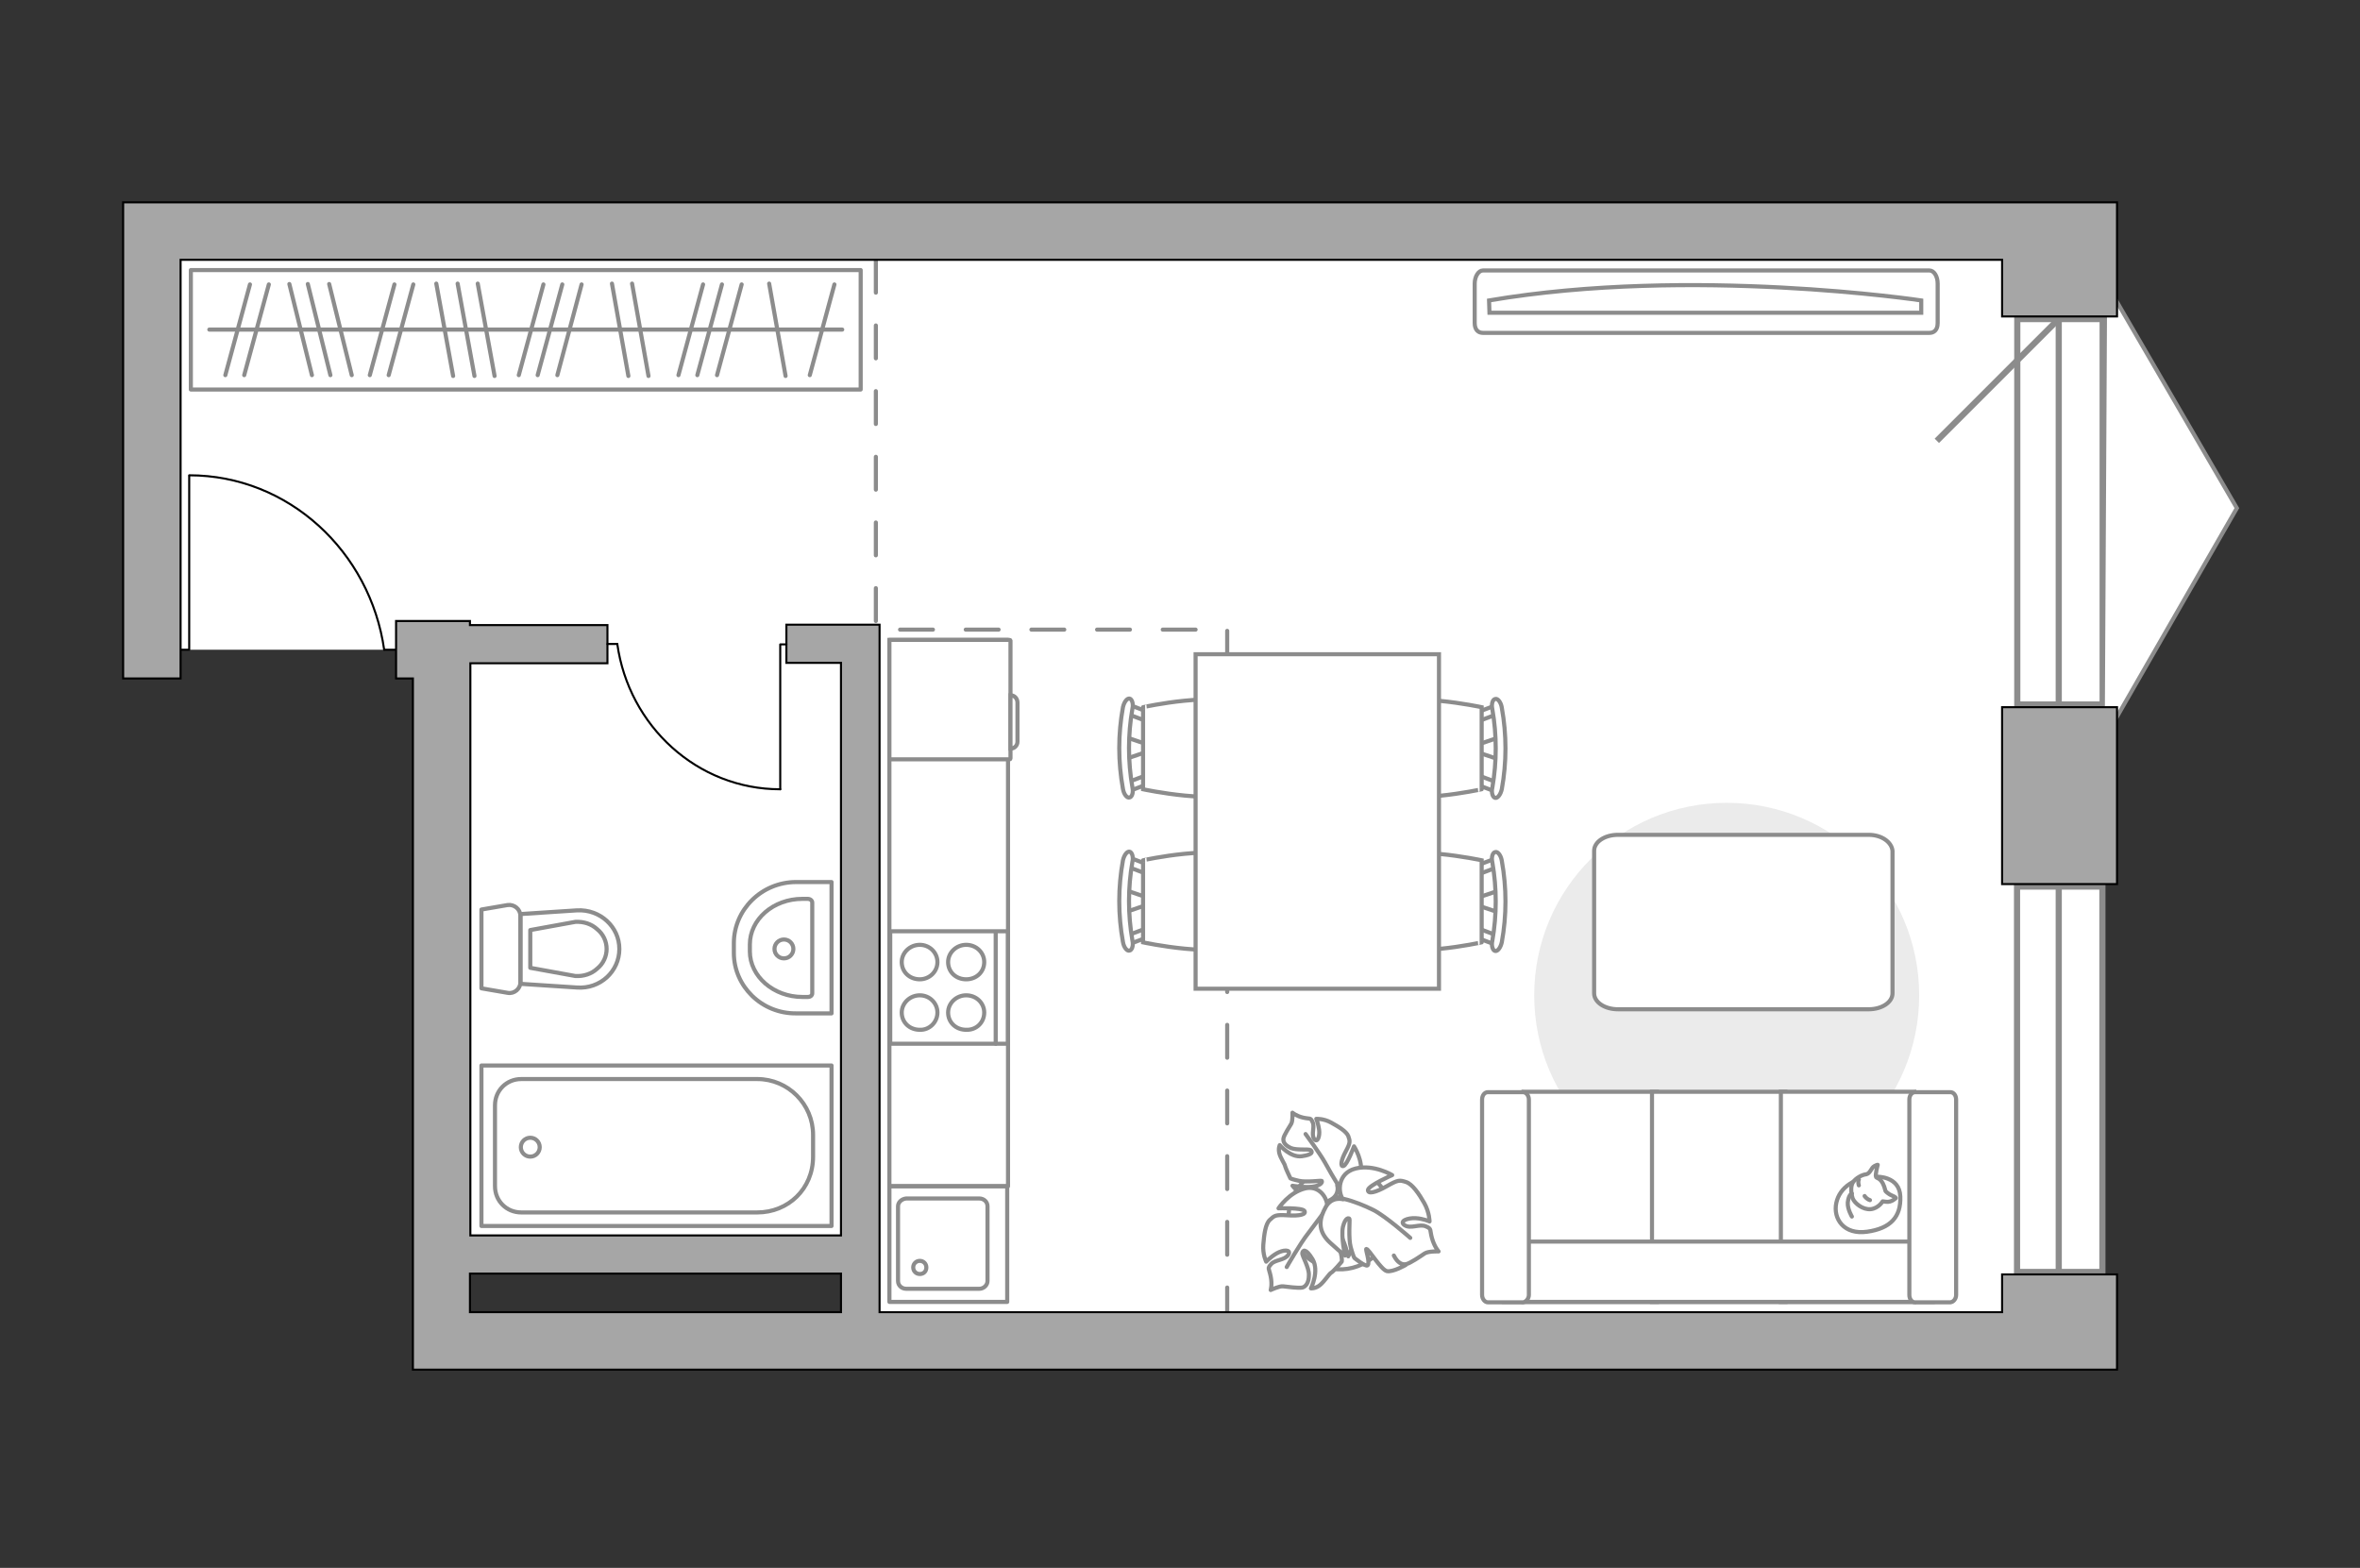 <?xml version="1.0" encoding="utf-8"?>
<!-- Generator: Adobe Illustrator 24.1.2, SVG Export Plug-In . SVG Version: 6.00 Build 0)  -->
<svg version="1.1" xmlns="http://www.w3.org/2000/svg" xmlns:xlink="http://www.w3.org/1999/xlink" x="0px" y="0px"
	 viewBox="0 0 575 382" style="enable-background:new 0 0 575 382;" xml:space="preserve">
<rect x="0" y="0" width="575" height="382" fill="#333333" stroke="none"/>
<style type="text/css">
	.st0{fill:#FFFFFF;}
	.st1{fill:#FFFFFF;stroke:#8C8C8C;stroke-width:1.5;stroke-linecap:round;stroke-miterlimit:10;}
	.st2{fill:#FFFFFF;stroke:#8C8C8C;stroke-width:1.5;stroke-miterlimit:10;}
	.st3{fill:#FFFFFF;stroke:#8C8C8C;stroke-miterlimit:10;}
	.st4{fill:none;stroke:#8C8C8C;stroke-linecap:round;stroke-linejoin:round;stroke-miterlimit:10;stroke-dasharray:8;}
	.st5{fill:none;stroke:#8C8C8C;stroke-linecap:round;stroke-linejoin:round;stroke-miterlimit:10;}
	.st6{fill:none;stroke:#000000;stroke-width:0.5;stroke-linecap:round;stroke-linejoin:round;stroke-miterlimit:10;}
	.st7{fill:#A6A6A6;stroke:#000000;stroke-width:0.5;stroke-miterlimit:10;}
	.st8{fill:#FFFFFF;stroke:#8C8C8C;stroke-linecap:round;stroke-linejoin:round;stroke-miterlimit:10;}
	.st9{fill:#EBEBEB;}
</style>
<g id="bg_1_">
	<polygon class="st0" points="501.8,326.7 501.8,56.3 37,56.3 37,158.3 109.1,158.3 109.1,305.9 210.6,305.9 210.6,325.3 	"/>
</g>
<g id="windows_1_">
	<g>
		
			<rect x="454.9" y="114.3" transform="matrix(6.123234e-17 -1 1 6.123234e-17 377.199 626.537)" class="st1" width="93.9" height="20.8"/>
		<line class="st2" x1="501.6" y1="171.6" x2="501.6" y2="77.7"/>
	</g>
	<g>
		
			<rect x="454.9" y="252.5" transform="matrix(6.123234e-17 -1 1 6.123234e-17 238.939 764.796)" class="st1" width="93.9" height="20.8"/>
		<line class="st2" x1="501.6" y1="309.9" x2="501.6" y2="216"/>
	</g>
	<polygon class="st3" points="545,123.8 512.3,180.7 512.9,68.6 	"/>
	<line class="st2" x1="501.6" y1="77.7" x2="471.9" y2="107.4"/>
</g>
<g id="plan">
	<polyline class="st4" points="213.4,63.3 213.4,153.4 299,153.4 299,323.6 	"/>
	<g>
		<circle class="st5" cx="129.2" cy="279.5" r="2.3"/>
		<g>
			<path id="Vector_135_6_" class="st5" d="M202.6,298.7h-85.3v-39.1h85.3V298.7z"/>
			<path id="Vector_136_6_" class="st5" d="M198.1,276.5v5.3c0,7.9-6.1,13.6-13.6,13.6H127c-3.6,0-6.4-2.8-6.4-6.4v-19.7
				c0-3.6,2.8-6.4,6.4-6.4h57.5C192,262.9,198.1,269,198.1,276.5z"/>
		</g>
	</g>
	<g>
		<path id="wc_8_" class="st3" d="M140.1,224.7"/>
		<g id="Group_26_8_">
			<path id="Vector_130_8_" class="st5" d="M126.8,223.2v16.1c0,1.6-1.5,2.9-3.1,2.6l-6.4-1.1v-19.2l6.4-1.1
				C125.3,220.3,126.8,221.5,126.8,223.2z"/>
			<path id="Vector_131_8_" class="st5" d="M150.9,231.2c0,5.5-4.7,9.8-10.3,9.4l-13.8-0.9v-17l13.8-0.9
				C146.2,221.5,150.9,225.8,150.9,231.2z"/>
			<path id="Vector_132_8_" class="st5" d="M129.2,235.8l11,2c2,0.1,3.9-0.5,5.3-1.8c1.5-1.2,2.3-3,2.3-4.8s-0.8-3.6-2.3-4.8
				c-1.4-1.3-3.3-1.9-5.3-1.8l-11,2V235.8z"/>
		</g>
	</g>
	<g>
		<path id="Vector_133_9_" class="st5" d="M182.7,231.8v-1.7c0-6.1,5.7-11.1,12.8-11.1h1.3c0.6,0,1.1,0.4,1.1,0.9V242
			c0,0.5-0.4,0.9-1.1,0.9h-1.3C188.5,242.9,182.7,237.9,182.7,231.8z"/>
		<path id="Vector_134_9_" class="st5" d="M178.8,232.2v-2.4c0-8.2,6.8-14.9,15.2-14.9h8.6v32H194
			C185.6,247,178.8,240.3,178.8,232.2z"/>
		<circle class="st5" cx="191" cy="231.2" r="2.3"/>
	</g>
	<g>
		<g id="Group_27_6_">
			<path id="Vector_140_6_" class="st5" d="M245.4,317.2V289h-28.7v28.2H245.4z"/>
		</g>
		<path id="Vector_141_6_" class="st5" d="M218.8,293.9v18.2c0,1.1,0.9,1.9,2,1.9h17.8c1.1,0,2-0.9,2-1.9v-18.2c0-1.1-0.9-1.9-2-1.9
			h-17.8C219.7,292.1,218.8,292.9,218.8,293.9z"/>
		<path id="Vector_139_6_" class="st5" d="M225.7,308.8c0,1-0.7,1.6-1.6,1.6c-0.9,0-1.6-0.7-1.6-1.6c0-0.9,0.7-1.6,1.6-1.6
			C225,307.2,225.7,307.9,225.7,308.8z"/>
	</g>
	<g id="Group_34_6_">
		<path id="Vector_158_6_" class="st6" d="M46.1,116v42.3h-1.8"/>
		<path id="Vector_159_6_" class="st6" d="M96.5,158.3h-2.9"/>
		<path id="Vector_160_6_" class="st6" d="M93.6,158.3c-3.4-23.9-23.3-42.5-47.5-42.5"/>
	</g>
	<g>
		<polygon class="st7" points="495.1,49.3 487.8,49.3 40.5,49.3 40.5,49.3 30,49.3 30,151.3 30,165.3 44,165.3 44,63.3 487.8,63.3 
			487.8,77.1 515.8,77.1 515.8,49.3 		"/>
		<rect x="487.8" y="172.3" class="st7" width="28" height="43.1"/>
		<path class="st7" d="M487.8,310.5v9.2H214.3V152.2h-22.7v9.3h13.3V301h-67.5h-13.6h-9.2V161.6H148v-9.3h-33.5v-1H96.5v14h4.1
			v168.4h14v0h373.2h7.3h20.7v-23.2H487.8z M204.9,319.7h-61.2h-6.4h-9.3h-7.7h-5.8v-9.4h5.8h3.4h4.3h9.3h6.4h61.2V319.7z"/>
	</g>
</g>
<g id="furniture_1_">
	
		<rect x="164.6" y="208" transform="matrix(-1.836970e-16 1 -1 -1.836970e-16 453.598 -8.678)" class="st5" width="133.1" height="28.9"/>
	<g>
		<path id="Vector_142_2_" class="st5" d="M216.9,226.9v27.4h28.7v-27.4H216.9z"/>
		<g id="Group_28_2_">
			<g id="Group_29_2_">
				<path id="Vector_143_2_" class="st5" d="M228.4,246.7c0-2.3-1.9-4.2-4.3-4.2c-2.4,0-4.4,1.9-4.4,4.2c0,2.4,1.9,4.2,4.4,4.2
					C226.4,251,228.4,249.1,228.4,246.7z"/>
				<path id="Vector_144_2_" class="st5" d="M239.8,246.7c0-2.3-1.9-4.2-4.4-4.2c-2.4,0-4.4,1.9-4.4,4.2c0,2.4,1.9,4.2,4.4,4.2
					C237.9,251,239.8,249.1,239.8,246.7z"/>
			</g>
			<g id="Group_30_2_">
				<path id="Vector_145_2_" class="st5" d="M228.4,234.4c0-2.3-1.9-4.2-4.3-4.2c-2.4,0-4.4,1.9-4.4,4.2c0,2.4,1.9,4.2,4.4,4.2
					C226.4,238.6,228.4,236.8,228.4,234.4z"/>
				<path id="Vector_146_2_" class="st5" d="M239.8,234.4c0-2.3-1.9-4.2-4.4-4.2c-2.4,0-4.4,1.9-4.4,4.2c0,2.4,1.9,4.2,4.4,4.2
					C237.9,238.6,239.8,236.8,239.8,234.4z"/>
			</g>
		</g>
		<path id="Vector_147_2_" class="st5" d="M242.6,254.3v-27.1"/>
	</g>
	<g>
		<path id="Vector_8_2_" class="st3" d="M246.2,184.8v-28.7c0-0.1-0.1-0.2-0.2-0.2h-29.3V185H246C246.1,185,246.2,184.9,246.2,184.8
			z"/>
		<path id="Vector_9_2_" class="st3" d="M246.2,169.4v13c1,0,1.7-0.8,1.7-1.7v-9.5C247.9,170.2,247.2,169.4,246.2,169.4z"/>
	</g>
	<g>
		<path id="Vector_60_2_" class="st3" d="M322.2,284.9c-6.5,2.4-9.9,9.6-7.5,16.1c2.4,6.5,9.6,9.9,16.1,7.5
			c6.5-2.4,9.9-9.6,7.5-16.1S328.7,282.5,322.2,284.9z"/>
		<path class="st8" d="M325.8,288.8c0,0,0.7,2.1-1.4,3.4c-2.1,1.3-4.4,1.9-6.9-0.6c-2.5-2.5-2.6-2.7-2.6-2.7s3.7,0.6,5.6,0.1
			c1.9-0.5,1.6-1.3,1.5-1.3c-0.2-0.1-3.7,0.4-5.5,0c-1.8-0.4-2.1-0.6-2.1-0.6s-1.2-2.5-1.3-3c0-0.4-1.1-1.9-1.4-3.1
			c-0.3-1.2,0.1-2,0.1-2s2.6,3.1,5.4,2.7c2.8-0.4,2.6-1.1,2.1-1.5c-0.5-0.3-3.4,0.1-4.8-0.5c-1.5-0.7-1.9-1.5-1.8-2.3
			c0.1-0.8,1.5-2.9,1.9-3.6c0.4-0.7,0.3-2.7,0.3-2.7s0.9,0.8,2.6,1.2c1.7,0.4,1.8-0.1,2.3,1.1c0.6,1.1-0.4,3,0.4,4.1
			c0.8,1.1,1.4-0.7,1.2-2.2c-0.2-1.5-0.7-2.7-0.7-2.7s1.8-0.1,3.6,0.9c1.8,1,3.7,2.1,4.2,3.3c0.4,1.2,0.6,1.5-0.6,3.7
			c-1.2,2.2-1.4,3.8-0.6,3.6c0.9-0.2,2.6-4.8,2.6-4.8s2.3,3.5,1.6,6.9C330.9,289.6,327.3,289.8,325.8,288.8z"/>
		<path class="st5" d="M318.1,276.3c0,0,3.4,4.6,4.7,6.9c0.8,1.5,2.5,4.4,3.2,5.5c1,1.7,1.4,3.7,1.4,5.6"/>
		<path class="st8" d="M323.3,294.6c0,0,1.9-1.8,4.3-0.1c2.3,1.7,4.1,3.9,2.6,7.6c-1.5,3.8-1.7,4-1.7,4s-1-4.2-2.4-6
			c-1.4-1.8-2.1-1.2-2.1-1c0,0.2,2.1,3.8,2.6,5.8s0.3,2.5,0.3,2.5s-2.1,2.5-2.6,2.7c-0.5,0.3-1.6,2.1-2.7,3
			c-1.1,0.9-2.2,0.8-2.2,0.8s2.1-4.2,0.4-7.1c-1.7-2.8-2.4-2.2-2.5-1.5c-0.1,0.7,1.7,3.5,1.6,5.4c0,1.9-0.8,2.8-1.6,3
			c-0.9,0.2-3.8-0.2-4.7-0.3c-0.9-0.1-3,0.9-3,0.9s0.4-1.3,0-3.3c-0.4-2-0.9-1.9,0.1-3c0.9-1.1,3.3-0.9,4.2-2.3
			c0.8-1.4-1.4-1.2-2.9-0.3c-1.5,0.9-2.5,2-2.5,2s-0.9-1.8-0.7-4.2c0.2-2.4,0.5-5,1.6-6c1.1-1,1.3-1.3,4.3-1.1
			c2.9,0.2,4.7-0.2,4.1-1.1c-0.6-0.8-6.3-0.6-6.3-0.6s2.6-4,6.7-4.9C321.9,288.8,323.8,292.6,323.3,294.6z"/>
		<path class="st5" d="M313.5,308.7c0,0,3.3-5.8,5.3-8.3c1.2-1.6,3.5-4.7,4.5-6c1.4-1.8,3.3-3.2,5.4-4.1"/>
		<g>
			<path class="st8" d="M339.6,305.9c0.9,1.8,2,2.3,3,2.1c1-0.2,3.6-2,4.5-2.6s3.4-0.5,3.4-0.5s-1-1.1-1.6-3.2
				c-0.6-2.1,0-2.3-1.5-2.9c-1.5-0.7-3.7,0.7-5.2-0.3c-1.4-1,0.8-1.8,2.7-1.7c1.9,0.1,3.4,0.8,3.4,0.8s0-2.2-1.3-4.5
				c-1.3-2.3-2.9-4.6-4.4-5.1c-1.6-0.5-1.9-0.6-4.7,1s-4.7,2-4.6,0.9c0.2-1.1,5.9-3.6,5.9-3.6s-4.5-2.7-8.9-1.6
				c-4.4,1.1-4.4,5.7-3.1,7.5c0,0-2.7-0.8-4.2,1.9c-1.5,2.7-2.2,5.7,1.1,8.7c3.3,3,3.6,3.1,3.6,3.1s-1-4.6-0.5-7
				c0.6-2.4,1.5-2.2,1.6-1.9c0.1,0.2-0.3,4.7,0.3,6.9c0.6,2.2,0.9,2.6,0.9,2.6s2.7,2.2,3.2,1.8c0.7-0.7-0.6-4-0.3-4
				c0.6,0,3.5,5,5,5.4c1.5,0.3,4.6-1.5,4.6-1.5"/>
			<path class="st5" d="M343.6,301.6c0,0-6-5.3-9-6.8c-2-1-4.9-2.2-7.2-2.7"/>
		</g>
	</g>
	<g>
		<path id="Vector_90_2_" class="st3" d="M470.1,65.9c1.1,0,2,1.4,2,3.2v9.6c0,1.7-0.9,2.4-2,2.4H361.3c-1.1,0-2-0.7-2-2.4v-9.6
			c0-1.7,0.9-3.2,2-3.2H470.1z"/>
		<path id="Vector_91_2_" class="st3" d="M362.9,76.2h105.2l0-3c0,0-55.9-8.4-105.3,0L362.9,76.2z"/>
	</g>
	<path id="Vector_2_" class="st9" d="M467.6,242.5c0-25.9-21-46.9-46.9-46.9s-46.9,21-46.9,46.9s21,46.9,46.9,46.9
		S467.6,268.4,467.6,242.5z"/>
	<path id="Vector_84_2_" class="st8" d="M455.3,203.4h-61.1c-3.2,0-5.8,1.7-5.8,3.9V242c0,2.2,2.6,3.9,5.8,3.9h61.1
		c3.2,0,5.8-1.7,5.8-3.9v-34.7C460.9,205.2,458.5,203.4,455.3,203.4z"/>
	<g>
		<path id="Vector_54_2_" class="st3" d="M371.2,317.2h32.5V266h-32.5V317.2z"/>
		<path id="Vector_55_2_" class="st3" d="M402.5,317.2H435V266h-32.5V317.2z"/>
		<path id="Vector_56_2_" class="st3" d="M433.9,317.2h32.5V266h-32.5V317.2z"/>
		<path id="Vector_57_2_" class="st3" d="M369.6,302.5l-3.1,14.7h104.4v-14.7H369.6z"/>
		<path id="Vector_58_2_" class="st3" d="M372.5,315.5v-47.6c0-1-0.7-1.8-1.4-1.8h-8.6c-0.8,0-1.4,0.8-1.4,1.8v47.6
			c0,1,0.7,1.8,1.4,1.8h8.6C371.8,317.2,372.5,316.4,372.5,315.5z"/>
		<path id="Vector_59_2_" class="st3" d="M476.6,315.5v-47.6c0-1-0.6-1.8-1.4-1.8h-8.6c-0.8,0-1.4,0.8-1.4,1.8v47.6
			c0,1,0.6,1.8,1.4,1.8h8.6C476,317.2,476.6,316.4,476.6,315.5z"/>
		<g>
			<path class="st8" d="M457.3,286.7c0,0,5.5-0.2,5.7,4.8s-2.4,7.8-8.1,8.6c-5.7,0.8-8.3-3.2-7.5-7
				C448.2,289.3,451.9,286.7,457.3,286.7z"/>
			<path class="st8" d="M459.4,290.2c0,0,0.6,0.7,1.6,1.1c1,0.4,0.9,0.6,0.9,0.6s-1,1.1-2.4,0.9c-0.8-0.1-0.8-0.1-0.8-0.1
				s-1,1.7-2.9,1.9c-1.9,0.2-3.9-1.4-4.4-2.6c-0.4-1.2-0.6-3,0.1-4c0.7-1,2.2-1.8,3.2-1.9c1-0.2,1.2-1.6,2-2s0.8-0.3,0.8-0.3
				s-0.7,2.5-0.4,3C457.4,287.2,458.6,286.9,459.4,290.2z"/>
			<path class="st8" d="M454.3,291.4c0,0,0.4,0.7,1.3,1"/>
			<path class="st8" d="M452.9,288.8c0,0-0.3-0.8,0-1.4"/>
			<path class="st5" d="M451.2,290.8c0,0-0.8,0.2-1,2.2c-0.1,1.6,1,3.4,1,3.4"/>
		</g>
	</g>
	<g id="Group_2_8_">
		<g id="Group_3_8_">
			<path id="Vector_10_8_" class="st3" d="M365.1,222.3l-5.6-1.9v-1.5l5.6-1.9V222.3z"/>
		</g>
		<g id="Group_4_8_">
			<path id="Vector_11_8_" class="st3" d="M359.7,211.7c0-0.5,0.3-1,0.6-1l4.5-1.7c0.4-0.2,0.8,0.2,1,0.8c0.1,0.6-0.2,1.2-0.5,1.3
				l-4.5,1.7c-0.4,0.2-0.8-0.2-1-0.8C359.7,211.8,359.7,211.8,359.7,211.7z"/>
		</g>
		<g id="Group_5_8_">
			<path id="Vector_12_8_" class="st3" d="M359.7,227.5c0-0.1,0-0.2,0-0.3c0.1-0.6,0.5-1,1-0.8l4.5,1.7c0.4,0.2,0.7,0.8,0.5,1.4
				c-0.1,0.6-0.5,1-1,0.8l-4.5-1.7C360,228.5,359.7,228,359.7,227.5z"/>
		</g>
		<path id="Vector_13_8_" class="st3" d="M337.6,229.6c-3.5-3.5-3.5-16.5,0-20c4.1-4.1,23.4,0,23.4,0v20
			C361,229.6,341.8,233.8,337.6,229.6z"/>
		<path id="Vector_14_8_" class="st3" d="M363.6,229.2c1.1-6.3,1.1-12.8,0-19.1c-0.3-1.3,0.1-2.4,0.7-2.5c0.6-0.2,1.4,0.8,1.6,2.1
			c1.2,6.6,1.2,13.3,0,19.9c-0.3,1.3-1,2.2-1.6,2.1C363.7,231.6,363.3,230.4,363.6,229.2z"/>
	</g>
	<g id="Group_2_7_">
		<g id="Group_3_7_">
			<path id="Vector_10_7_" class="st3" d="M365.1,185l-5.6-1.9v-1.5l5.6-1.9V185z"/>
		</g>
		<g id="Group_4_7_">
			<path id="Vector_11_7_" class="st3" d="M359.7,174.4c0-0.5,0.3-1,0.6-1l4.5-1.7c0.4-0.2,0.8,0.2,1,0.8c0.1,0.6-0.2,1.2-0.5,1.3
				l-4.5,1.7c-0.4,0.2-0.8-0.2-1-0.8C359.7,174.5,359.7,174.5,359.7,174.4z"/>
		</g>
		<g id="Group_5_7_">
			<path id="Vector_12_7_" class="st3" d="M359.7,190.2c0-0.1,0-0.2,0-0.3c0.1-0.6,0.5-1,1-0.8l4.5,1.7c0.4,0.2,0.7,0.8,0.5,1.4
				c-0.1,0.6-0.5,1-1,0.8l-4.5-1.7C360,191.2,359.7,190.7,359.7,190.2z"/>
		</g>
		<path id="Vector_13_7_" class="st3" d="M337.6,192.3c-3.5-3.5-3.5-16.5,0-20c4.1-4.1,23.4,0,23.4,0v20
			C361,192.3,341.8,196.5,337.6,192.3z"/>
		<path id="Vector_14_7_" class="st3" d="M363.6,191.9c1.1-6.3,1.1-12.8,0-19.1c-0.3-1.3,0.1-2.4,0.7-2.5c0.6-0.2,1.4,0.8,1.6,2.1
			c1.2,6.6,1.2,13.3,0,19.9c-0.3,1.3-1,2.2-1.6,2.1C363.7,194.3,363.3,193.1,363.6,191.9z"/>
	</g>
	<g id="Group_2_6_">
		<g id="Group_3_6_">
			<path id="Vector_10_6_" class="st3" d="M274.3,179.6l5.6,1.9v1.5l-5.6,1.9V179.6z"/>
		</g>
		<g id="Group_4_6_">
			<path id="Vector_11_6_" class="st3" d="M279.8,190.2c0,0.5-0.3,1-0.6,1l-4.5,1.7c-0.4,0.2-0.8-0.2-1-0.8
				c-0.1-0.6,0.2-1.2,0.5-1.3l4.5-1.7c0.4-0.2,0.8,0.2,1,0.8C279.8,190.1,279.8,190.1,279.8,190.2z"/>
		</g>
		<g id="Group_5_6_">
			<path id="Vector_12_6_" class="st3" d="M279.8,174.4c0,0.1,0,0.2,0,0.3c-0.1,0.6-0.5,1-1,0.8l-4.5-1.7c-0.4-0.2-0.7-0.8-0.5-1.4
				c0.1-0.6,0.5-1,1-0.8l4.5,1.7C279.5,173.4,279.8,173.9,279.8,174.4z"/>
		</g>
		<path id="Vector_13_6_" class="st3" d="M301.9,172.3c3.5,3.5,3.5,16.5,0,20c-4.1,4.1-23.4,0-23.4,0v-20
			C278.4,172.3,297.7,168.1,301.9,172.3z"/>
		<path id="Vector_14_6_" class="st3" d="M275.9,172.7c-1.1,6.3-1.1,12.8,0,19.1c0.3,1.3-0.1,2.4-0.7,2.5c-0.6,0.2-1.4-0.8-1.6-2.1
			c-1.2-6.6-1.2-13.3,0-19.9c0.3-1.3,1-2.2,1.6-2.1C275.8,170.3,276.2,171.5,275.9,172.7z"/>
	</g>
	<g id="Group_2_5_">
		<g id="Group_3_5_">
			<path id="Vector_10_5_" class="st3" d="M274.3,216.9l5.6,1.9v1.5l-5.6,1.9V216.9z"/>
		</g>
		<g id="Group_4_5_">
			<path id="Vector_11_5_" class="st3" d="M279.8,227.5c0,0.5-0.3,1-0.6,1l-4.5,1.7c-0.4,0.2-0.8-0.2-1-0.8
				c-0.1-0.6,0.2-1.2,0.5-1.3l4.5-1.7c0.4-0.2,0.8,0.2,1,0.8C279.8,227.3,279.8,227.4,279.8,227.5z"/>
		</g>
		<g id="Group_5_5_">
			<path id="Vector_12_5_" class="st3" d="M279.8,211.6c0,0.1,0,0.2,0,0.3c-0.1,0.6-0.5,1-1,0.8l-4.5-1.7c-0.4-0.2-0.7-0.8-0.5-1.4
				c0.1-0.6,0.5-1,1-0.8l4.5,1.7C279.5,210.7,279.8,211.1,279.8,211.6z"/>
		</g>
		<path id="Vector_13_5_" class="st3" d="M301.9,209.6c3.5,3.5,3.5,16.5,0,20c-4.1,4.1-23.4,0-23.4,0v-20
			C278.4,209.6,297.7,205.4,301.9,209.6z"/>
		<path id="Vector_14_5_" class="st3" d="M275.9,210c-1.1,6.3-1.1,12.8,0,19.1c0.3,1.3-0.1,2.4-0.7,2.5c-0.6,0.2-1.4-0.8-1.6-2.1
			c-1.2-6.6-1.2-13.3,0-19.9c0.3-1.3,1-2.2,1.6-2.1C275.8,207.6,276.2,208.8,275.9,210z"/>
	</g>
	<path id="Vector_35_2_" class="st3" d="M350.6,159.4v81.5h-59.3V175v-15.6H350.6z"/>
	<rect x="46.5" y="65.8" class="st5" width="163.2" height="29.1"/>
	<line class="st5" x1="106.3" y1="69.1" x2="110.4" y2="91.6"/>
	<line class="st5" x1="111.5" y1="69.1" x2="115.6" y2="91.6"/>
	<line class="st5" x1="116.4" y1="69.1" x2="120.5" y2="91.6"/>
	<line class="st5" x1="149.1" y1="69.1" x2="153.1" y2="91.6"/>
	<line class="st5" x1="187.4" y1="69.1" x2="191.4" y2="91.6"/>
	<line class="st5" x1="154" y1="69.1" x2="158" y2="91.6"/>
	<line class="st5" x1="132.4" y1="69.3" x2="126.4" y2="91.4"/>
	<line class="st5" x1="137" y1="69.3" x2="131" y2="91.4"/>
	<line class="st5" x1="96.1" y1="69.3" x2="90.1" y2="91.4"/>
	<line class="st5" x1="100.7" y1="69.3" x2="94.7" y2="91.4"/>
	<line class="st5" x1="141.7" y1="69.3" x2="135.8" y2="91.4"/>
	<line class="st5" x1="171.3" y1="69.3" x2="165.3" y2="91.4"/>
	<line class="st5" x1="175.9" y1="69.3" x2="169.9" y2="91.4"/>
	<line class="st5" x1="180.7" y1="69.3" x2="174.7" y2="91.4"/>
	<line class="st5" x1="203.3" y1="69.3" x2="197.3" y2="91.4"/>
	<line class="st5" x1="60.9" y1="69.3" x2="54.9" y2="91.4"/>
	<line class="st5" x1="65.5" y1="69.3" x2="59.5" y2="91.4"/>
	<line class="st5" x1="70.5" y1="69.2" x2="76" y2="91.4"/>
	<line class="st5" x1="80.2" y1="69.2" x2="85.7" y2="91.4"/>
	<line class="st5" x1="75" y1="69.2" x2="80.5" y2="91.4"/>
	<line class="st5" x1="51" y1="80.3" x2="205.2" y2="80.3"/>
	<g id="Group_34_2_">
		<path id="Vector_158_2_" class="st6" d="M190.1,192.3v-35.3h1.5"/>
		<path id="Vector_159_2_" class="st6" d="M148,156.9h2.4"/>
		<path id="Vector_160_2_" class="st6" d="M150.4,156.9c2.8,20,19.5,35.4,39.7,35.4"/>
	</g>
</g>
<g id="points">
	<path id="hallway" class="st7" d="M134.7,107.3"/>
	<path id="kitchen" class="st7" d="M256.2,231.2"/>
	<path id="wc_x5F_bedroom" class="st7" d="M160.2,193.4"/>
	<path id="bedroom" class="st7" d="M387.9,193.8"/>
	<path id="balcony_1_" class="st3" d="M526.4,124.7"/>
</g>
</svg>
